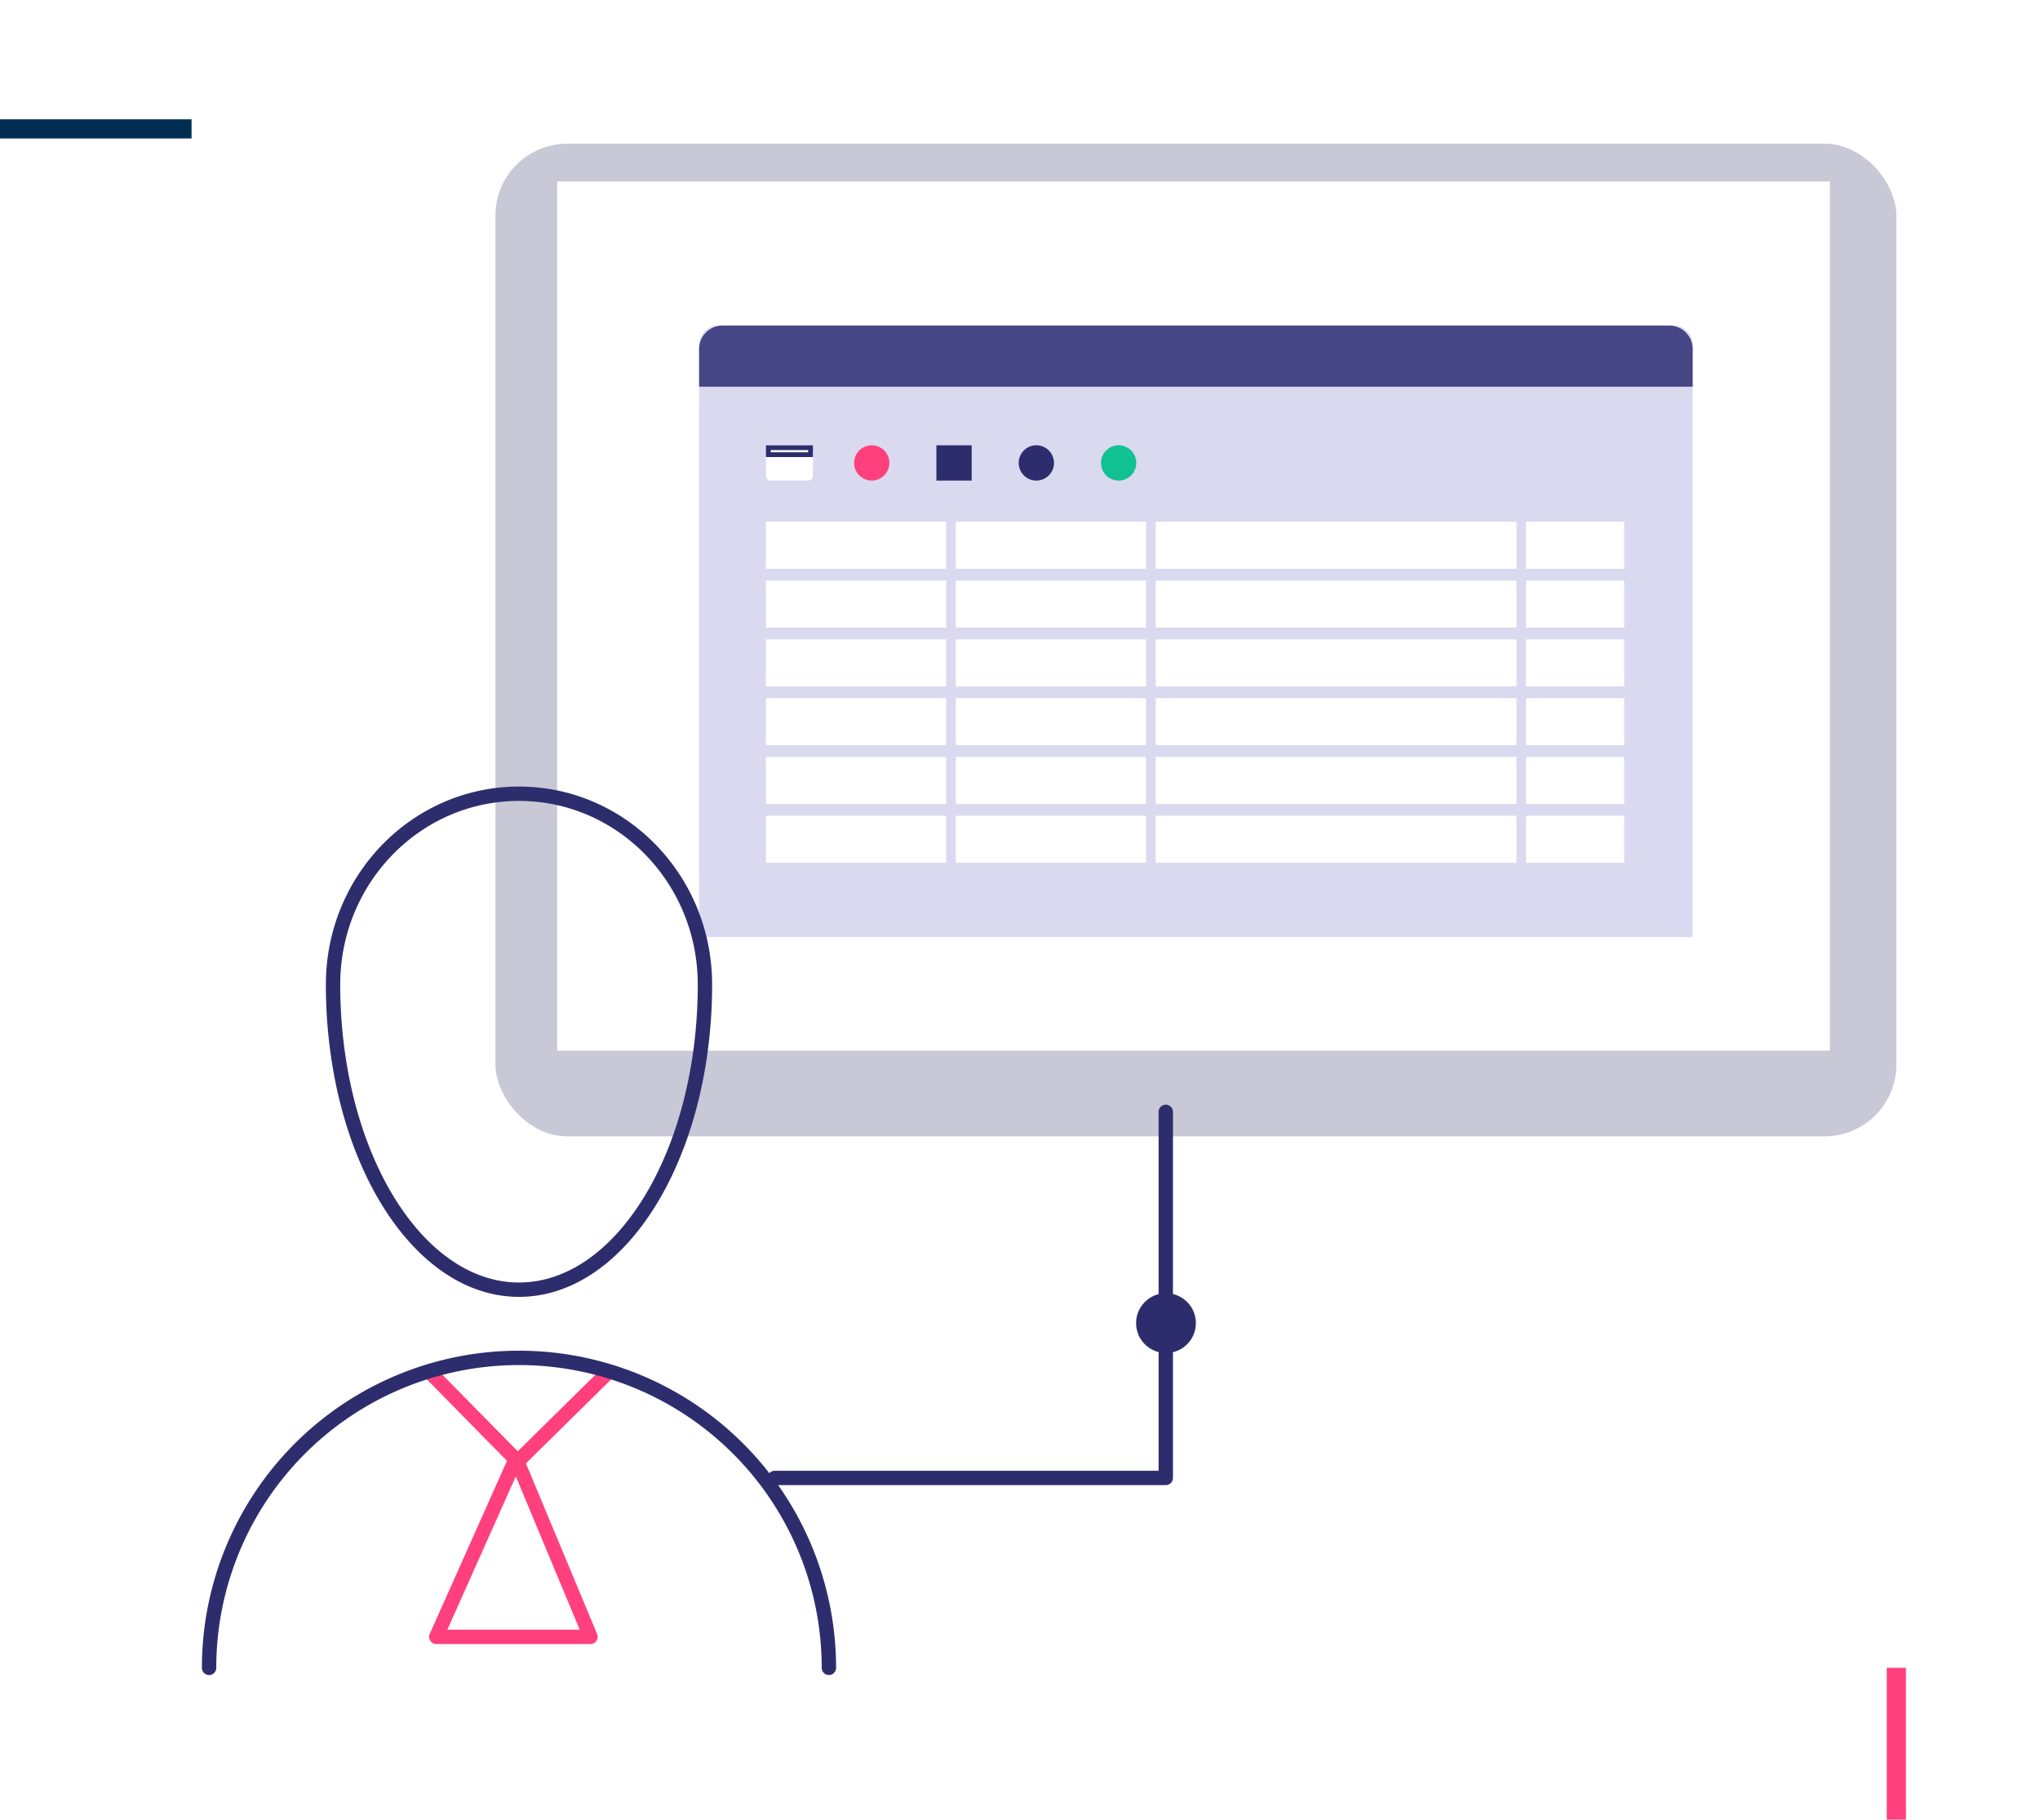 <svg xmlns="http://www.w3.org/2000/svg" xmlns:xlink="http://www.w3.org/1999/xlink" width="425.999" height="379.909" viewBox="0 0 425.999 379.909">
  <defs>
    <filter id="Rectangle_3695" x="73.46" y="0" width="352.539" height="267.257" filterUnits="userSpaceOnUse">
      <feOffset dy="5" input="SourceAlpha"/>
      <feGaussianBlur stdDeviation="10" result="blur"/>
      <feFlood flood-color="#c8c8d6"/>
      <feComposite operator="in" in2="blur"/>
      <feComposite in="SourceGraphic"/>
    </filter>
  </defs>
  <g id="Integra_Workflow" data-name="Integra Workflow" transform="translate(-1121.5 -201.591)">
    <g id="Group_5368" data-name="Group 5368" transform="translate(59.963 -1090.748)">
      <g id="Group_5301" data-name="Group 5301" transform="translate(-5893.503 -598.02)">
        <g transform="matrix(1, 0, 0, 1, 6955.04, 1890.36)" filter="url(#Rectangle_3695)">
          <rect id="Rectangle_3695-2" data-name="Rectangle 3695" width="292.539" height="207.257" rx="15" transform="translate(103.46 25)" fill="#c8c8d6"/>
        </g>
        <rect id="Rectangle_3696" data-name="Rectangle 3696" width="265.765" height="181.473" transform="translate(7071.392 1928.251)" fill="#fff"/>
        <path id="Rectangle_3766" data-name="Rectangle 3766" d="M4,0H203.481a4,4,0,0,1,4,4V127.68a0,0,0,0,1,0,0H0a0,0,0,0,1,0,0V4A4,4,0,0,1,4,0Z" transform="translate(7101.03 1958.329)" fill="#d9d9f0"/>
        <path id="Path_7792" data-name="Path 7792" d="M4.911,0H202.57a4.911,4.911,0,0,1,4.911,4.911v7.856H0V4.911A4.911,4.911,0,0,1,4.911,0Z" transform="translate(7101.03 1958.329)" fill="#464686"/>
        <rect id="Rectangle_3769" data-name="Rectangle 3769" width="179.244" height="9.822" transform="translate(7114.978 1999.289)" fill="#fff"/>
        <rect id="Rectangle_3770" data-name="Rectangle 3770" width="179.244" height="9.822" transform="translate(7114.978 2011.566)" fill="#fff"/>
        <rect id="Rectangle_3771" data-name="Rectangle 3771" width="179.244" height="9.822" transform="translate(7114.978 2023.843)" fill="#fff"/>
        <rect id="Rectangle_3772" data-name="Rectangle 3772" width="179.244" height="9.822" transform="translate(7114.978 2036.12)" fill="#fff"/>
        <rect id="Rectangle_3773" data-name="Rectangle 3773" width="179.244" height="9.822" transform="translate(7114.978 2048.397)" fill="#fff"/>
        <rect id="Rectangle_3774" data-name="Rectangle 3774" width="179.244" height="9.822" transform="translate(7114.978 2060.674)" fill="#fff"/>
        <path id="Path_7793" data-name="Path 7793" d="M7135.983,1982.083v78.36" transform="translate(17.643 15.193)" fill="none" stroke="#d9d9f0" stroke-width="2"/>
        <path id="Path_7794" data-name="Path 7794" d="M7135.983,1982.083v78.36" transform="translate(59.384 15.193)" fill="none" stroke="#d9d9f0" stroke-width="2"/>
        <path id="Path_7795" data-name="Path 7795" d="M7135.983,1982.083v78.36" transform="translate(136.729 15.193)" fill="none" stroke="#d9d9f0" stroke-width="2"/>
        <circle id="Ellipse_361" data-name="Ellipse 361" cx="3.683" cy="3.683" r="3.683" transform="translate(7133.393 1983.329)" fill="#ff407c"/>
        <circle id="Ellipse_362" data-name="Ellipse 362" cx="3.683" cy="3.683" r="3.683" transform="translate(7184.956 1983.329)" fill="#10c191"/>
        <path id="Path_7796" data-name="Path 7796" d="M3.683,0A3.683,3.683,0,1,1,0,3.683,3.683,3.683,0,0,1,3.683,0Z" transform="translate(7167.769 1983.329)" fill="#2d2d6e"/>
        <rect id="Rectangle_3775" data-name="Rectangle 3775" width="7.366" height="7.366" transform="translate(7150.581 1983.329)" fill="#2d2d6e"/>
        <rect id="Rectangle_3776" data-name="Rectangle 3776" width="9.822" height="7.366" rx="1" transform="translate(7114.978 1983.329)" fill="#fff"/>
        <g id="Rectangle_3777" data-name="Rectangle 3777" transform="translate(7114.978 1983.329)" fill="#fff" stroke="#2d2d6e" stroke-width="1">
          <rect width="9.822" height="2.455" stroke="none"/>
          <rect x="0.5" y="0.5" width="8.822" height="1.455" fill="none"/>
        </g>
      </g>
      <g id="Group_5304" data-name="Group 5304" transform="translate(-8021.94 -700.439)">
        <path id="Path_7801" data-name="Path 7801" d="M3083.3-1349.3h81.65v-76.43" transform="translate(6161.969 3650.649)" fill="none" stroke="#2d2d6e" stroke-linecap="round" stroke-linejoin="round" stroke-width="3"/>
        <path id="Path_7797" data-name="Path 7797" d="M3050.4-1327.187l17.992,18.278,18.545-18.278" transform="translate(6123.187 3606.818)" fill="none" stroke="#ff407c" stroke-linecap="round" stroke-linejoin="round" stroke-width="3"/>
        <path id="Path_7798" data-name="Path 7798" d="M3068.3-1305.129l-16.65,37.286h32.2Z" transform="translate(6122.934 3602.37)" fill="none" stroke="#ff407c" stroke-linecap="round" stroke-linejoin="round" stroke-width="3"/>
        <g id="Group_5302" data-name="Group 5302" transform="translate(9127.139 2158.5)">
          <path id="Path_7799" data-name="Path 7799" d="M3026.564-1419.254a101.659,101.659,0,0,1-1.919-19.834c0-21.995,17.385-39.825,38.831-39.825s38.829,17.83,38.829,39.825c0,35.192-17.384,63.721-38.829,63.721C3046.25-1375.367,3031.645-1393.774,3026.564-1419.254Z" transform="translate(-2998.759 1478.913)" fill="none" stroke="#2d2d6e" stroke-linecap="round" stroke-linejoin="round" stroke-width="3"/>
          <path id="Path_7800" data-name="Path 7800" d="M2992.221-1266.663a64.715,64.715,0,0,1,64.715-64.715,64.715,64.715,0,0,1,64.716,64.715" transform="translate(-2992.221 1449.163)" fill="none" stroke="#2d2d6e" stroke-linecap="round" stroke-linejoin="round" stroke-width="3"/>
        </g>
        <circle id="Ellipse_363" data-name="Ellipse 363" cx="6.244" cy="6.244" r="6.244" transform="translate(9320.718 2262.783)" fill="#2d2d6e"/>
      </g>
    </g>
    <line id="Line_702" data-name="Line 702" x2="40" transform="translate(1121.5 228.5)" fill="none" stroke="#022d52" stroke-width="4"/>
    <line id="Line_703" data-name="Line 703" y2="31.688" transform="translate(1517.5 549.813)" fill="none" stroke="#ff407c" stroke-width="4"/>
  </g>
</svg>
